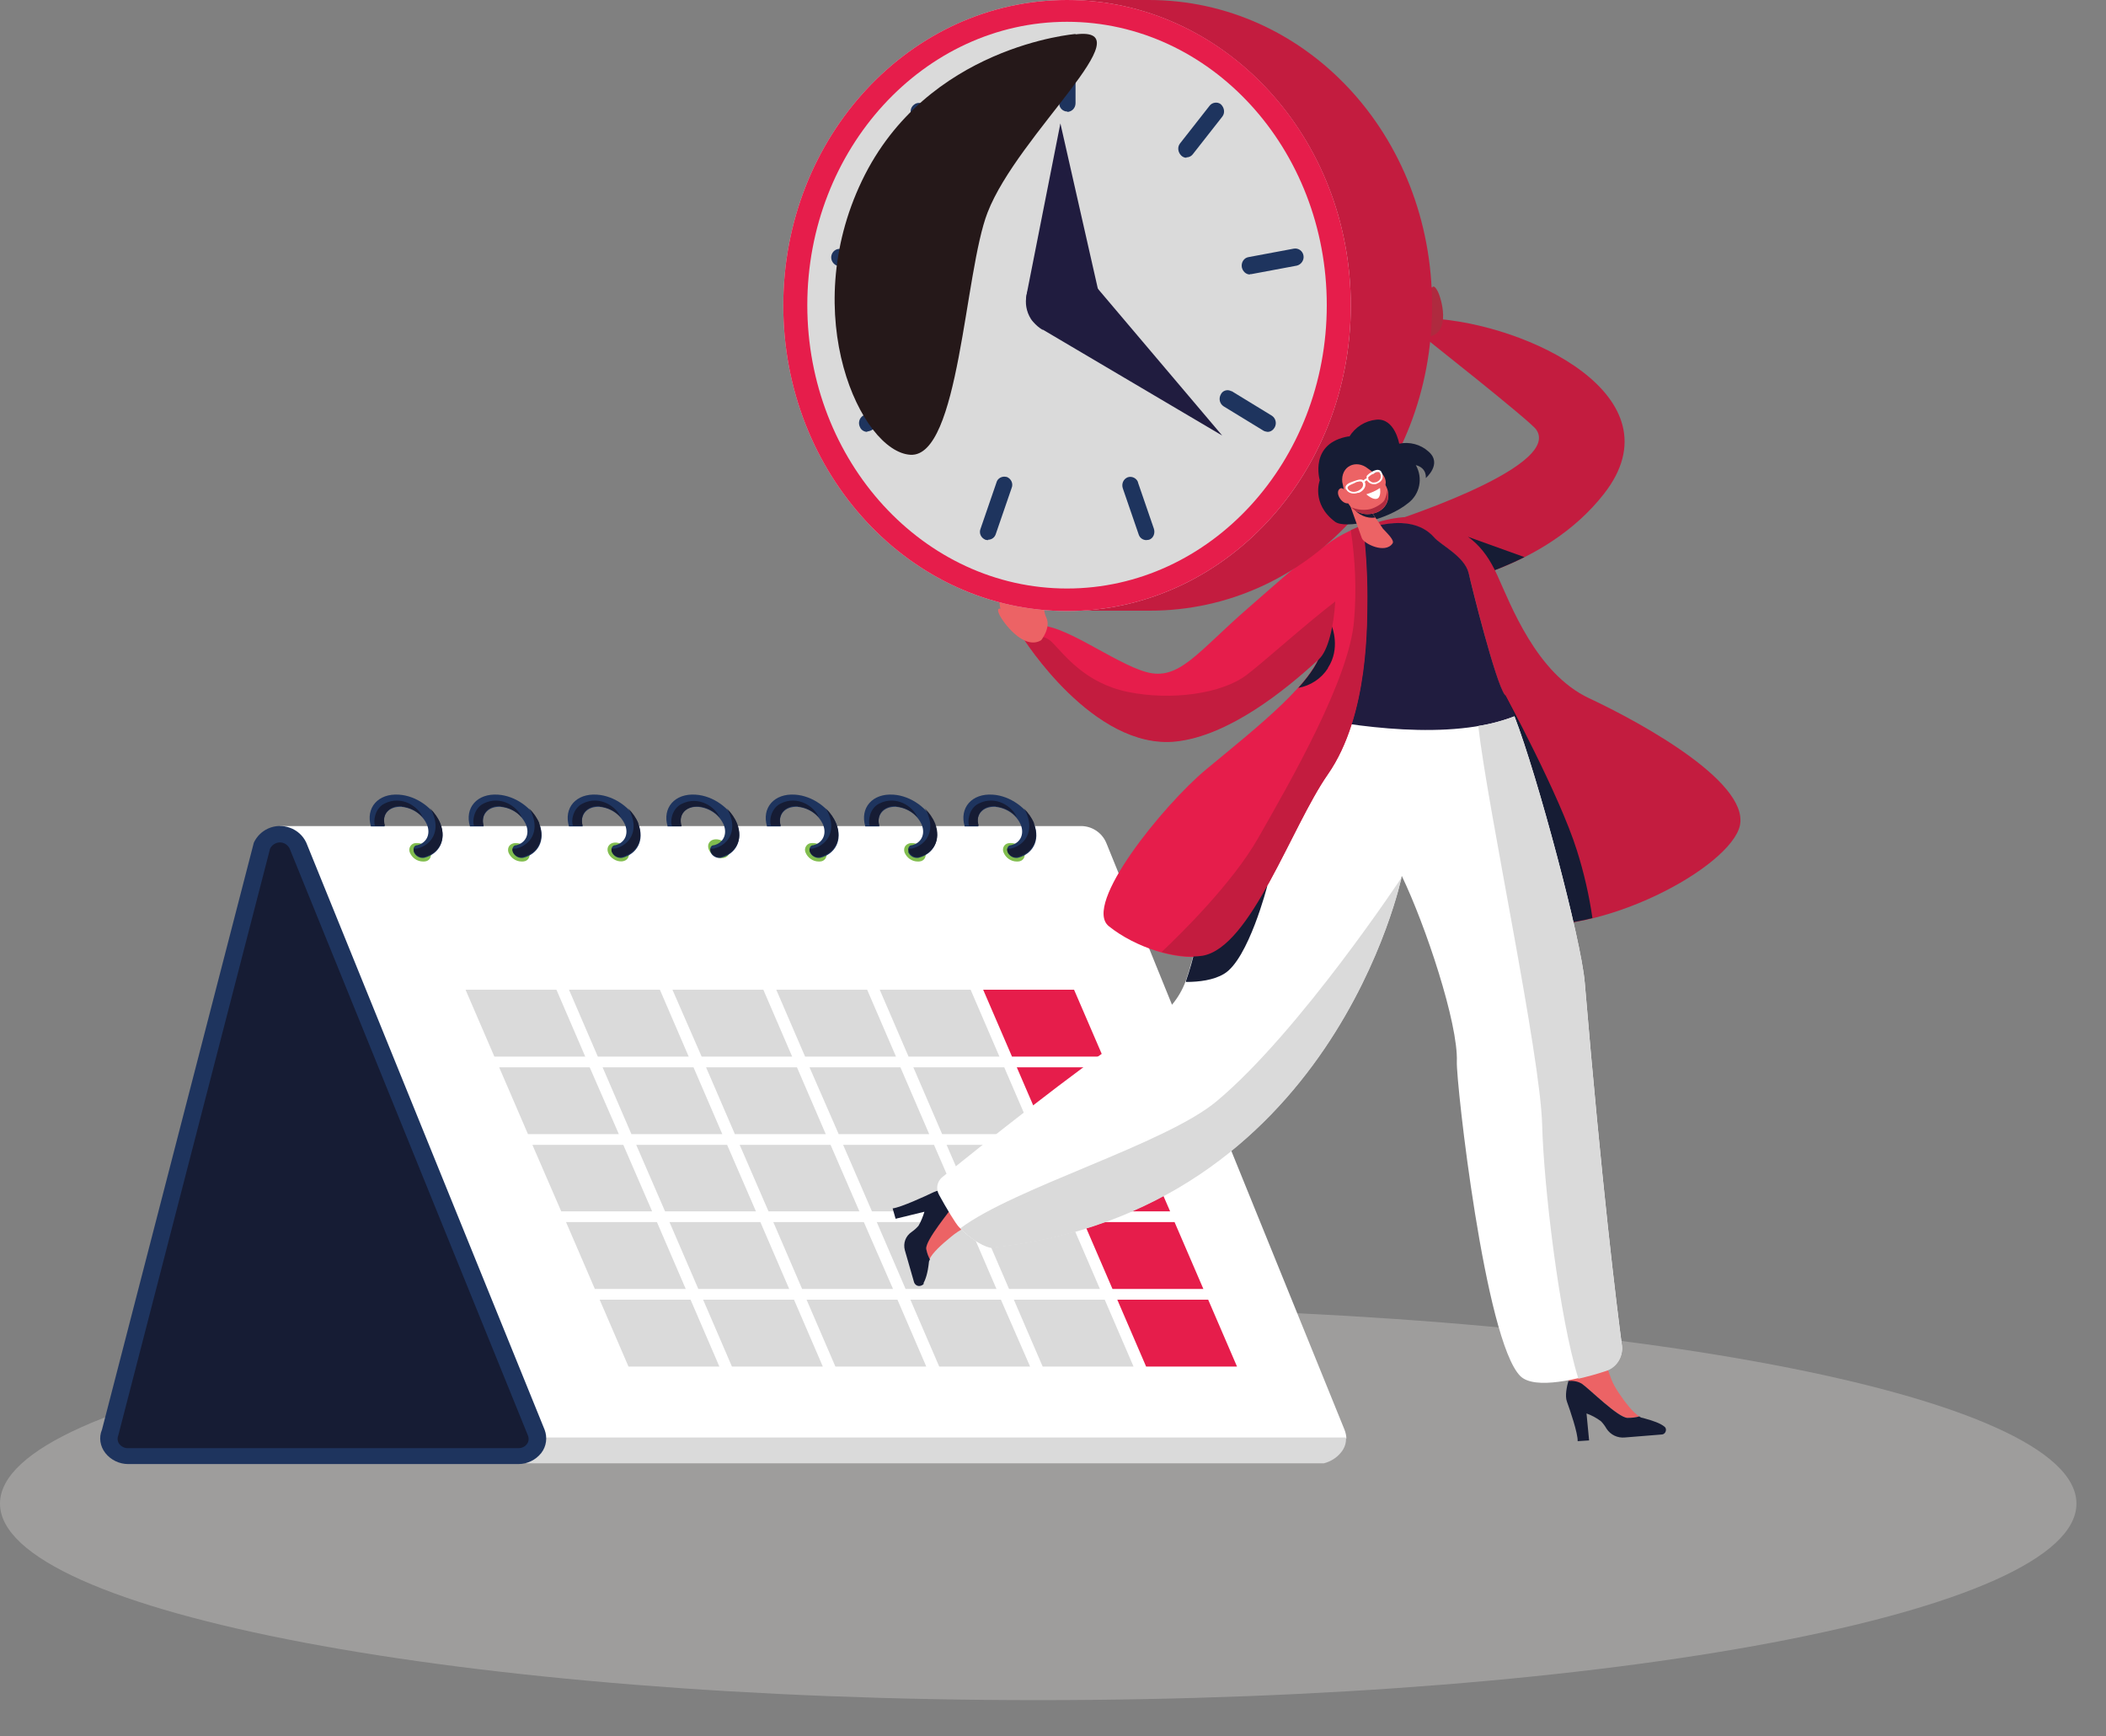 <svg width="57" height="47" viewBox="0 0 57 47" fill="none" xmlns="http://www.w3.org/2000/svg">
<rect x="0" y="0" width="57" height="47" fill="#808080" stroke="none"/>
<g clip-path="url(#clip0_939_2070)">
<path d="M28.1 46.02C43.619 46.02 56.2 43.638 56.2 40.7C56.2 37.762 43.619 35.38 28.1 35.38C12.581 35.38 0 37.762 0 40.7C0 43.638 12.581 46.02 28.1 46.02Z" fill="#9E9D9C"/>
<path d="M36.39 38.7L29.94 22.81C29.82 22.53 29.54 22.35 29.23 22.36H7.58L14.49 38.94H36.44C36.44 38.86 36.42 38.78 36.39 38.7Z" fill="white"/>
<path d="M14.48 38.93L14.21 39.48C14.19 39.53 14.21 39.59 14.26 39.61C14.27 39.61 14.29 39.61 14.31 39.61H35.83C36.02 39.56 36.18 39.46 36.3 39.31C36.39 39.2 36.44 39.06 36.43 38.91H14.48V38.93Z" fill="#DADADA"/>
<path d="M7.09 22.88C7.26 22.47 7.89 22.47 8.06 22.88L11.17 30.54L14.51 38.77C14.64 39.07 14.39 39.41 14.02 39.41H3.46C3.1 39.41 2.85 39.08 2.97 38.77L7.08 22.88H7.09Z" fill="#161C34"/>
<path d="M14.74 38.7L8.29 22.81C8.11 22.42 7.64 22.25 7.25 22.43C7.08 22.51 6.95 22.64 6.87 22.81L2.76 38.7C2.67 38.91 2.71 39.15 2.85 39.33C3 39.52 3.23 39.63 3.47 39.63H14.03C14.27 39.63 14.5 39.52 14.65 39.33C14.79 39.15 14.82 38.91 14.74 38.7ZM14.26 39.09C14.21 39.16 14.12 39.2 14.03 39.2H3.46C3.37 39.2 3.29 39.16 3.23 39.09C3.18 39.02 3.17 38.93 3.2 38.86L7.31 22.97C7.38 22.83 7.55 22.76 7.7 22.83C7.76 22.86 7.81 22.91 7.84 22.97L14.29 38.86C14.32 38.94 14.31 39.03 14.26 39.09Z" fill="#1E345E"/>
<path d="M11.65 23.07C11.69 23.17 11.64 23.28 11.54 23.31C11.51 23.32 11.48 23.32 11.45 23.32C11.29 23.32 11.15 23.22 11.09 23.07C11.05 22.97 11.11 22.86 11.2 22.83C11.23 22.82 11.26 22.82 11.29 22.82C11.45 22.82 11.59 22.92 11.65 23.07Z" fill="#81BD4E"/>
<path d="M11.2 23.04C11.18 22.97 11.2 22.9 11.27 22.88C11.27 22.88 11.28 22.88 11.29 22.88C11.54 22.82 11.66 22.59 11.56 22.33C11.44 22.05 11.17 21.87 10.87 21.84C10.52 21.82 10.32 22.06 10.41 22.37H10.04C9.89 21.87 10.23 21.47 10.8 21.51C11.27 21.54 11.75 21.88 11.92 22.31C12.09 22.75 11.88 23.12 11.48 23.22C11.36 23.24 11.24 23.17 11.2 23.06V23.04Z" fill="#1E345E"/>
<path d="M11.92 22.29C11.86 22.14 11.76 22 11.64 21.88C11.68 21.94 11.71 21.99 11.73 22.06C11.9 22.5 11.69 22.87 11.29 22.97C11.26 22.97 11.23 22.97 11.2 22.97C11.2 22.99 11.2 23.01 11.2 23.03C11.24 23.15 11.36 23.22 11.47 23.2C11.88 23.1 12.09 22.73 11.92 22.29Z" fill="#161C34"/>
<path d="M10.87 21.83C11.09 21.85 11.3 21.96 11.44 22.12C11.32 21.83 10.87 21.52 10.41 21.75C10.14 21.88 10.1 22.24 10.15 22.35H10.42C10.32 22.04 10.53 21.8 10.88 21.82L10.87 21.83Z" fill="#161C34"/>
<path d="M14.32 23.07C14.36 23.17 14.31 23.28 14.21 23.31C14.18 23.32 14.15 23.32 14.12 23.32C13.96 23.32 13.82 23.22 13.76 23.07C13.72 22.93 13.81 22.82 13.96 22.82C14.12 22.82 14.26 22.92 14.32 23.07Z" fill="#81BD4E"/>
<path d="M13.88 23.04C13.86 22.97 13.88 22.9 13.95 22.88C13.95 22.88 13.96 22.88 13.97 22.88C14.22 22.82 14.34 22.59 14.24 22.33C14.12 22.05 13.86 21.87 13.55 21.84C13.21 21.82 13 22.06 13.09 22.37H12.72C12.57 21.87 12.91 21.47 13.48 21.51C13.95 21.54 14.43 21.88 14.6 22.31C14.77 22.75 14.56 23.12 14.16 23.22C14.04 23.24 13.92 23.17 13.88 23.06V23.04Z" fill="#1E345E"/>
<path d="M14.6 22.29C14.54 22.14 14.44 22 14.32 21.88C14.36 21.94 14.39 21.99 14.41 22.06C14.58 22.5 14.37 22.87 13.97 22.97C13.94 22.97 13.91 22.97 13.87 22.97C13.87 22.99 13.87 23.01 13.87 23.03C13.91 23.15 14.03 23.22 14.14 23.2C14.55 23.1 14.76 22.73 14.59 22.29H14.6Z" fill="#161C34"/>
<path d="M13.55 21.83C13.77 21.85 13.98 21.96 14.12 22.12C14 21.83 13.55 21.52 13.09 21.75C12.82 21.88 12.78 22.24 12.83 22.35H13.09C13 22.04 13.21 21.8 13.55 21.82V21.83Z" fill="#161C34"/>
<path d="M16.995 23.227C17.063 23.119 17 22.958 16.855 22.867C16.709 22.776 16.537 22.79 16.47 22.898C16.402 23.005 16.465 23.166 16.61 23.257C16.755 23.348 16.928 23.334 16.995 23.227Z" fill="#81BD4E"/>
<path d="M16.56 23.04C16.54 22.97 16.56 22.9 16.63 22.88C16.63 22.88 16.64 22.88 16.65 22.88C16.9 22.82 17.02 22.59 16.92 22.33C16.8 22.05 16.53 21.87 16.23 21.84C15.89 21.82 15.68 22.06 15.77 22.37H15.4C15.25 21.87 15.59 21.47 16.16 21.51C16.63 21.54 17.11 21.88 17.28 22.31C17.45 22.75 17.24 23.12 16.84 23.22C16.72 23.24 16.6 23.17 16.56 23.06V23.04Z" fill="#1E345E"/>
<path d="M17.28 22.29C17.22 22.14 17.12 22 17 21.88C17.04 21.94 17.07 21.99 17.09 22.06C17.26 22.5 17.05 22.87 16.65 22.97C16.62 22.97 16.59 22.97 16.55 22.97C16.55 22.99 16.55 23.01 16.55 23.03C16.59 23.15 16.71 23.22 16.82 23.2C17.23 23.1 17.44 22.73 17.27 22.29H17.28Z" fill="#161C34"/>
<path d="M16.23 21.83C16.45 21.85 16.66 21.96 16.8 22.12C16.68 21.83 16.23 21.52 15.77 21.75C15.5 21.88 15.45 22.24 15.51 22.35H15.77C15.68 22.04 15.89 21.8 16.23 21.82V21.83Z" fill="#161C34"/>
<path d="M19.719 23.137C19.786 23.029 19.723 22.869 19.578 22.778C19.432 22.688 19.26 22.701 19.193 22.809C19.125 22.917 19.189 23.078 19.334 23.169C19.479 23.259 19.652 23.245 19.719 23.137Z" fill="#81BD4E"/>
<path d="M19.23 23.04C19.21 22.97 19.23 22.9 19.3 22.88H19.32C19.57 22.82 19.69 22.59 19.59 22.33C19.47 22.05 19.2 21.87 18.9 21.84C18.55 21.82 18.35 22.06 18.44 22.37H18.07C17.92 21.87 18.26 21.47 18.83 21.51C19.3 21.54 19.78 21.88 19.95 22.31C20.12 22.75 19.91 23.12 19.51 23.22C19.39 23.24 19.27 23.17 19.23 23.06V23.04Z" fill="#1E345E"/>
<path d="M19.95 22.29C19.89 22.14 19.79 22 19.67 21.88C19.71 21.94 19.73 21.99 19.76 22.06C19.93 22.5 19.72 22.87 19.32 22.97C19.29 22.97 19.26 22.97 19.23 22.97C19.23 22.99 19.23 23.01 19.23 23.03C19.27 23.15 19.39 23.22 19.5 23.2C19.91 23.1 20.12 22.73 19.95 22.29Z" fill="#161C34"/>
<path d="M18.91 21.83C19.13 21.85 19.34 21.96 19.48 22.13C19.36 21.84 18.91 21.53 18.45 21.76C18.18 21.89 18.13 22.25 18.19 22.36H18.45C18.35 22.05 18.56 21.81 18.91 21.83Z" fill="#161C34"/>
<path d="M22.36 23.07C22.4 23.17 22.34 23.28 22.25 23.31C22.22 23.32 22.19 23.32 22.16 23.32C22 23.32 21.86 23.22 21.8 23.07C21.76 22.97 21.82 22.86 21.91 22.83C21.94 22.82 21.97 22.82 22 22.82C22.16 22.82 22.3 22.92 22.36 23.07Z" fill="#81BD4E"/>
<path d="M21.92 23.04C21.9 22.97 21.92 22.9 21.99 22.88C21.99 22.88 22 22.88 22.01 22.88C22.26 22.82 22.38 22.59 22.28 22.33C22.16 22.05 21.89 21.87 21.59 21.84C21.24 21.82 21.04 22.06 21.13 22.37H20.76C20.61 21.87 20.95 21.47 21.52 21.51C21.99 21.54 22.47 21.88 22.64 22.31C22.81 22.75 22.6 23.12 22.2 23.22C22.08 23.24 21.96 23.17 21.92 23.06V23.04Z" fill="#1E345E"/>
<path d="M22.63 22.29C22.57 22.14 22.47 22 22.35 21.88C22.39 21.94 22.41 21.99 22.44 22.06C22.61 22.5 22.4 22.87 22 22.97C21.97 22.97 21.94 22.97 21.91 22.97C21.91 22.99 21.91 23.01 21.91 23.03C21.95 23.15 22.07 23.22 22.18 23.2C22.59 23.1 22.8 22.73 22.63 22.29Z" fill="#161C34"/>
<path d="M21.59 21.83C21.81 21.85 22.02 21.96 22.16 22.12C22.04 21.83 21.59 21.52 21.13 21.75C20.86 21.88 20.81 22.24 20.87 22.35H21.13C21.04 22.04 21.24 21.8 21.59 21.82V21.83Z" fill="#161C34"/>
<path d="M25.04 23.07C25.08 23.17 25.03 23.28 24.93 23.31C24.9 23.32 24.87 23.32 24.84 23.32C24.68 23.32 24.54 23.22 24.48 23.07C24.44 22.93 24.53 22.82 24.68 22.82C24.84 22.82 24.98 22.92 25.04 23.07Z" fill="#81BD4E"/>
<path d="M24.59 23.04C24.57 22.97 24.59 22.9 24.66 22.88C24.66 22.88 24.67 22.88 24.68 22.88C24.93 22.82 25.05 22.59 24.95 22.33C24.83 22.05 24.56 21.87 24.26 21.84C23.92 21.82 23.71 22.06 23.8 22.37H23.42C23.27 21.87 23.61 21.47 24.18 21.51C24.65 21.54 25.13 21.88 25.3 22.31C25.47 22.75 25.26 23.12 24.86 23.22C24.74 23.24 24.62 23.17 24.58 23.06L24.59 23.04Z" fill="#1E345E"/>
<path d="M25.31 22.29C25.25 22.14 25.15 22 25.03 21.88C25.07 21.94 25.1 21.99 25.12 22.06C25.29 22.5 25.08 22.87 24.68 22.97C24.65 22.97 24.62 22.97 24.59 22.97C24.59 22.99 24.59 23.01 24.59 23.03C24.63 23.15 24.75 23.22 24.86 23.2C25.27 23.1 25.48 22.73 25.31 22.29Z" fill="#161C34"/>
<path d="M24.26 21.83C24.48 21.85 24.69 21.96 24.83 22.12C24.71 21.83 24.26 21.52 23.8 21.75C23.53 21.88 23.49 22.24 23.54 22.35H23.8C23.71 22.04 23.92 21.8 24.26 21.82V21.83Z" fill="#161C34"/>
<path d="M27.72 23.07C27.76 23.17 27.71 23.28 27.61 23.31C27.58 23.32 27.55 23.32 27.52 23.32C27.36 23.32 27.22 23.22 27.16 23.07C27.12 22.97 27.17 22.86 27.27 22.83C27.3 22.82 27.33 22.82 27.36 22.82C27.52 22.82 27.66 22.92 27.72 23.07Z" fill="#81BD4E"/>
<path d="M27.27 23.04C27.25 22.97 27.27 22.9 27.34 22.88C27.34 22.88 27.35 22.88 27.36 22.88C27.61 22.82 27.73 22.59 27.63 22.33C27.51 22.05 27.24 21.87 26.94 21.84C26.6 21.82 26.39 22.06 26.48 22.37H26.11C25.96 21.87 26.3 21.47 26.87 21.51C27.34 21.54 27.82 21.88 27.99 22.31C28.16 22.75 27.95 23.12 27.55 23.22C27.43 23.24 27.31 23.17 27.27 23.06V23.04Z" fill="#1E345E"/>
<path d="M27.99 22.29C27.93 22.14 27.83 22 27.71 21.88C27.75 21.94 27.78 21.99 27.8 22.06C27.97 22.5 27.76 22.87 27.36 22.97C27.33 22.97 27.3 22.97 27.26 22.97C27.26 22.99 27.26 23.01 27.26 23.03C27.3 23.15 27.42 23.22 27.53 23.2C27.94 23.1 28.15 22.73 27.98 22.29H27.99Z" fill="#161C34"/>
<path d="M26.95 21.83C27.17 21.85 27.38 21.96 27.52 22.12C27.4 21.83 26.95 21.52 26.49 21.75C26.22 21.88 26.18 22.24 26.23 22.35H26.49C26.39 22.04 26.6 21.8 26.95 21.82V21.83Z" fill="#161C34"/>
<path d="M19.55 30.7L18.77 28.89H16.31L17.09 30.7H19.55Z" fill="#DADADA"/>
<path d="M15.4 26.79L16.18 28.6H18.64L17.86 26.79H15.4Z" fill="#DADADA"/>
<path d="M20.46 32.79L19.68 30.99H17.22L18 32.79H20.46Z" fill="#DADADA"/>
<path d="M18.2 26.79L18.99 28.6H21.44L20.66 26.79H18.2Z" fill="#DADADA"/>
<path d="M24.17 34.89L23.38 33.08H20.93L21.71 34.89H24.17Z" fill="#DADADA"/>
<path d="M26.97 34.89L26.19 33.08H23.73L24.51 34.89H26.97Z" fill="#DADADA"/>
<path d="M29.77 34.89L28.99 33.08H26.53L27.31 34.89H29.77Z" fill="#DADADA"/>
<path d="M21.36 34.89L20.58 33.08H18.12L18.9 34.89H21.36Z" fill="#DADADA"/>
<path d="M21.01 26.79L21.79 28.6H24.25L23.47 26.79H21.01Z" fill="#DADADA"/>
<path d="M23.81 26.79L24.59 28.6H27.05L26.27 26.79H23.81Z" fill="#DADADA"/>
<path d="M19.11 28.89L19.89 30.7H22.35L21.57 28.89H19.11Z" fill="#DADADA"/>
<path d="M25.15 30.7L24.37 28.89H21.91L22.7 30.7H25.15Z" fill="#DADADA"/>
<path d="M30.11 34.89H32.57L31.79 33.08H29.33L30.11 34.89Z" fill="#E61D4B"/>
<path d="M23.26 32.79L22.48 30.99H20.02L20.8 32.79H23.26Z" fill="#DADADA"/>
<path d="M29.21 32.79H31.67L30.89 30.99H28.43L29.21 32.79Z" fill="#E61D4B"/>
<path d="M24.72 28.89L25.5 30.7H27.96L27.18 28.89H24.72Z" fill="#DADADA"/>
<path d="M26.06 32.79L25.28 30.99H22.82L23.6 32.79H26.06Z" fill="#DADADA"/>
<path d="M28.86 32.79L28.08 30.99H25.62L26.4 32.79H28.86Z" fill="#DADADA"/>
<path d="M24.64 35.18L25.42 36.99H27.88L27.09 35.18H24.64Z" fill="#DADADA"/>
<path d="M17.78 33.08H15.32L16.1 34.89H18.56L17.78 33.08Z" fill="#DADADA"/>
<path d="M28.3 30.7H30.76L29.98 28.89H27.52L28.3 30.7Z" fill="#E61D4B"/>
<path d="M16.87 30.99H14.41L15.19 32.79H17.65L16.87 30.99Z" fill="#DADADA"/>
<path d="M19.03 35.18L19.81 36.99H22.27L21.49 35.18H19.03Z" fill="#DADADA"/>
<path d="M16.23 35.18L17.01 36.99H19.47L18.69 35.18H16.23Z" fill="#DADADA"/>
<path d="M32.7 35.18H30.24L31.02 36.99H33.48L32.7 35.18Z" fill="#E61D4B"/>
<path d="M21.83 35.18L22.61 36.99H25.07L24.29 35.18H21.83Z" fill="#DADADA"/>
<path d="M27.44 35.18L28.22 36.99H30.68L29.9 35.18H27.44Z" fill="#DADADA"/>
<path d="M15.96 28.89H13.51L14.29 30.7H16.75L15.96 28.89Z" fill="#DADADA"/>
<path d="M15.06 26.79H12.6L13.38 28.6H15.84L15.06 26.79Z" fill="#DADADA"/>
<path d="M27.39 28.6H29.85L29.07 26.79H26.61L27.39 28.6Z" fill="#E61D4B"/>
<path d="M42.82 37.46C43.01 37.59 43.8 38.38 44.05 38.38C44.16 38.38 44.26 38.37 44.37 38.34C44.2 38.24 44 37.98 43.81 37.7C43.73 37.58 43.66 37.46 43.61 37.33C43.46 36.92 43.35 36.49 43.1 36.59L42.49 37.29C42.49 37.29 42.47 37.33 42.46 37.4C42.59 37.38 42.71 37.4 42.82 37.47V37.46Z" fill="#EC6365"/>
<path d="M45.04 38.61C44.94 38.53 44.76 38.46 44.46 38.38C44.43 38.38 44.39 38.36 44.37 38.34C44.27 38.37 44.16 38.38 44.05 38.38C43.8 38.38 43.01 37.59 42.82 37.46C42.71 37.39 42.58 37.37 42.45 37.38C42.41 37.52 42.35 37.78 42.41 37.94C42.49 38.16 42.71 38.8 42.7 39.01L43.01 38.99L42.94 38.26C43.08 38.31 43.21 38.38 43.33 38.47C43.39 38.53 43.44 38.6 43.48 38.67C43.59 38.84 43.78 38.93 43.98 38.91L44.97 38.83C45.04 38.83 45.09 38.77 45.09 38.7C45.09 38.66 45.07 38.63 45.04 38.61Z" fill="#161C34"/>
<path d="M25.85 32.54C25.74 32.73 25.02 33.58 25.06 33.8C25.08 33.9 25.11 33.99 25.16 34.08C25.24 33.91 25.48 33.69 25.75 33.47C25.86 33.38 25.99 33.29 26.12 33.23C26.54 33.03 26.98 32.85 26.84 32.65L25.98 32.22C25.98 32.22 25.93 32.22 25.86 32.21C25.9 32.32 25.9 32.44 25.84 32.55L25.85 32.54Z" fill="#EC6365"/>
<path d="M24.99 34.74C25.05 34.64 25.11 34.46 25.14 34.18C25.14 34.15 25.15 34.12 25.17 34.09C25.12 34 25.09 33.91 25.07 33.81C25.03 33.58 25.75 32.74 25.86 32.55C25.91 32.44 25.92 32.32 25.88 32.21C25.72 32.2 25.43 32.19 25.27 32.27C25.04 32.38 24.39 32.68 24.16 32.71L24.24 32.99L25.02 32.8C24.98 32.93 24.93 33.06 24.86 33.18C24.8 33.25 24.74 33.3 24.67 33.35C24.51 33.46 24.44 33.65 24.49 33.84L24.74 34.71C24.77 34.79 24.85 34.83 24.93 34.8C24.96 34.79 24.99 34.77 25.01 34.74H24.99Z" fill="#161C34"/>
<path d="M39.05 15.82C39.05 15.82 41.8 15.43 43.41 13.37C45.48 10.73 41.34 8.76 38.73 8.62L38.36 8.98C38.36 8.98 41.44 11.41 41.58 11.63C42.31 12.68 37.36 14.22 37.36 14.22C37.36 14.22 38.69 15.47 39.04 15.82H39.05Z" fill="#C31C3F"/>
<path d="M41.26 15.08L39.73 14.53L40.03 15.58C40.45 15.45 40.86 15.28 41.26 15.08Z" fill="#161C34"/>
<path d="M37.1 14.2C37.1 14.2 37.94 13.86 38.65 14.05C39.68 14.33 40.15 14.75 40.52 15.56C40.89 16.37 41.58 18.23 43.01 18.9C44.44 19.57 47.52 21.26 47.06 22.45C46.6 23.64 43.02 25.48 40.8 24.96C38.58 24.44 37.23 15.73 37.11 14.2H37.1Z" fill="#C31C3F"/>
<path d="M43.1 24.85C43.01 24.23 42.87 23.62 42.68 23.02C42.21 21.52 40.74 18.81 40.74 18.81L41.27 22.15L41.45 25.04C42.01 25.05 42.56 24.99 43.1 24.85Z" fill="#161C34"/>
<path d="M33.42 21.44C34.19 19.77 35.6 19.26 36.23 18.26C37.06 16.94 34.38 15.86 35.13 15.31C36.57 14.26 38.11 13.76 38.82 14.56C38.98 14.74 39.64 15.07 39.75 15.52C39.84 15.88 40.48 18.49 40.73 18.82C41.1 19.31 32.71 22.98 33.42 21.44Z" fill="#EC6365"/>
<path d="M40.73 18.81C40.48 18.48 39.83 15.87 39.75 15.51C39.64 15.06 38.98 14.74 38.82 14.55C38.12 13.75 36.57 14.26 35.13 15.3C34.38 15.84 37.07 16.92 36.23 18.25C35.97 18.66 35.58 18.99 35.16 19.35C35.16 19.35 38.61 20.47 40.99 19.38C40.92 19.18 40.83 18.99 40.73 18.8V18.81Z" fill="#201C3F"/>
<path d="M42.89 26.58C42.8 25.46 41.62 21.02 40.99 19.39C39.27 20.07 36.61 19.66 35.16 19.36C34.55 19.88 33.87 20.46 33.42 21.44C32.71 22.98 32.62 25.04 32.09 26.56C31.92 27.02 31.6 27.41 31.17 27.65C30.93 27.79 30.68 27.94 30.54 28.03C29.31 28.82 26.41 31.13 25.52 31.85C25.36 31.97 25.32 32.18 25.42 32.35C25.59 32.66 25.86 33.12 25.96 33.22C26.47 33.74 26.83 33.77 26.83 33.77C36.07 32.79 37.94 23.71 37.94 23.71C38.58 25.04 39.47 27.7 39.43 28.74C39.41 29.3 40.19 36.3 41.15 37.25C41.54 37.63 42.74 37.33 43.44 37.1C43.74 37.02 43.93 36.73 43.9 36.43C43.75 35.3 43.36 32.15 42.89 26.57V26.58Z" fill="white"/>
<path d="M36.89 14.23C36.4 14.39 35.96 14.66 35.58 15.01C34.94 15.6 35.96 16.71 35.77 17.58C35.58 18.45 34.13 19.6 32.64 20.83C31.49 21.79 29.29 24.49 30.01 25.07C30.73 25.65 31.86 26 32.54 25.88C33.85 25.65 34.94 22.39 35.93 20.97C37.06 19.35 36.99 16.8 37 16.17C37 15.53 36.96 14.88 36.88 14.24L36.89 14.23Z" fill="#E61D4B"/>
<path d="M35.82 14.8C35.28 15.12 34.69 15.67 33.78 16.46C32.4 17.66 31.91 18.44 31.02 18.19C30.13 17.94 28.73 16.83 28.04 16.94C27.88 16.97 27.67 17.24 27.67 17.24C27.67 17.24 29.59 20.31 31.83 20.06C33.25 19.9 34.76 18.69 35.69 17.83C36.25 17.3 36.31 14.5 35.82 14.8Z" fill="#E61D4B"/>
<path d="M35.94 18.08C36.29 17.55 36.05 16.96 36.05 16.96L35.78 17.14C35.8 17.28 35.8 17.43 35.78 17.58C35.71 17.89 35.48 18.24 35.14 18.62C35.47 18.56 35.76 18.37 35.94 18.09V18.08Z" fill="#161C34"/>
<path d="M31.84 20.07C33.26 19.91 34.77 18.7 35.7 17.84C35.95 17.61 36.1 16.94 36.14 16.28C35.33 16.9 34.18 17.94 33.74 18.27C33.07 18.78 31.7 18.97 30.53 18.73C29.36 18.49 28.81 17.72 28.47 17.38C28.29 17.2 27.98 17.17 27.74 17.18C27.71 17.22 27.68 17.25 27.68 17.25C27.68 17.25 29.59 20.32 31.84 20.07Z" fill="#C31C3F"/>
<path d="M38.71 9.11C38.71 9.11 38.25 9.07 38.12 8.81C37.99 8.55 37.65 8.41 37.67 8.29C37.69 8.17 38.02 8.41 38.11 8.41C38.2 8.41 38.19 8.03 38.05 7.72C37.91 7.41 38.26 7.66 38.26 7.66C38.26 7.66 38.22 7.44 38.42 7.51C38.56 7.57 38.67 7.67 38.76 7.79C38.76 7.79 38.8 7.67 38.91 7.88C39.02 8.09 39.26 8.97 38.72 9.1L38.71 9.11Z" fill="#AF2A3F"/>
<path d="M28.18 17.33C28.18 17.33 28.45 16.99 28.32 16.72C28.19 16.45 28.31 16.14 28.2 16.07C28.09 16 28.07 16.39 28.01 16.45C27.95 16.51 27.65 16.25 27.48 15.95C27.31 15.65 27.3 16.05 27.3 16.05C27.3 16.05 27.15 15.87 27.08 16.06C27.04 16.2 27.04 16.34 27.08 16.48C27.08 16.48 26.95 16.43 27.05 16.64C27.15 16.85 27.71 17.61 28.18 17.33Z" fill="#EC6365"/>
<path d="M32.1 26.56V26.58C32.46 26.58 32.85 26.53 33.13 26.36C33.79 25.97 34.3 23.98 34.3 23.98L32.57 24.65C32.44 25.32 32.3 25.98 32.1 26.55V26.56Z" fill="#161C34"/>
<path d="M37.01 16.15C37.01 15.51 36.97 14.86 36.89 14.22C36.78 14.25 36.67 14.3 36.56 14.35C36.68 15.15 36.72 15.96 36.65 16.77C36.54 18.36 34.91 21.18 34.05 22.69C33.36 23.9 31.97 25.27 31.44 25.77C31.85 25.88 32.24 25.92 32.55 25.87C33.86 25.64 34.95 22.38 35.94 20.96C37.07 19.34 37 16.79 37.01 16.16V16.15Z" fill="#C31C3F"/>
<path d="M37.95 23.73C37.95 23.73 35.19 27.91 32.94 29.8C31.55 30.97 27.47 32.14 25.99 33.25C26.48 33.74 26.83 33.78 26.83 33.78C36.07 32.8 37.94 23.73 37.94 23.73H37.95Z" fill="#DADADA"/>
<path d="M42.89 26.58C42.8 25.46 41.62 21.02 40.99 19.39C40.67 19.51 40.34 19.6 40.01 19.65C40.27 21.93 41.69 28.53 41.74 30.46C41.78 32.07 42.2 35.66 42.72 37.32C42.98 37.26 43.23 37.19 43.44 37.12C43.74 37.04 43.93 36.75 43.9 36.45C43.75 35.31 43.36 32.17 42.89 26.58Z" fill="#DADADA"/>
<path d="M28.96 16.53L28.81 0H31.09C35.33 0 38.76 3.64 38.76 8.27C38.76 12.9 35.36 16.53 31.12 16.53H28.95H28.96Z" fill="#C31C3F"/>
<path d="M28.88 16.54C33.121 16.54 36.56 12.837 36.56 8.27C36.56 3.703 33.121 0 28.88 0C24.638 0 21.2 3.703 21.2 8.27C21.2 12.837 24.638 16.54 28.88 16.54Z" fill="#DADADA"/>
<path d="M28.88 0.59C32.76 0.59 35.91 4.03 35.91 8.26C35.91 12.49 32.76 15.93 28.88 15.93C25 15.93 21.85 12.49 21.85 8.26C21.85 4.03 25.01 0.59 28.88 0.59ZM28.88 0C24.64 0 21.2 3.7 21.2 8.27C21.2 12.84 24.64 16.54 28.88 16.54C33.12 16.54 36.56 12.84 36.56 8.27C36.56 3.7 33.13 0 28.88 0Z" fill="#E61D4B"/>
<path d="M28.22 8.92L33.08 11.79L29.54 7.61C29.18 7.21 28.59 7.14 28.15 7.45C27.76 7.71 27.65 8.23 27.9 8.63C27.92 8.66 27.94 8.69 27.97 8.72C28.04 8.8 28.12 8.87 28.22 8.93V8.92Z" fill="#201C3F"/>
<path d="M29.74 7.93L28.7 3.34L27.79 7.95C27.69 8.44 28.05 8.91 28.59 9C29.13 9.09 29.65 8.76 29.74 8.27C29.76 8.16 29.76 8.04 29.74 7.93Z" fill="#201C3F"/>
<path d="M28.89 3.02C28.76 3.02 28.66 2.91 28.67 2.79V1.46C28.66 1.34 28.75 1.23 28.87 1.22C28.99 1.21 29.1 1.3 29.11 1.42C29.11 1.43 29.11 1.44 29.11 1.46V2.79C29.11 2.92 29.02 3.02 28.89 3.03V3.02Z" fill="#1E345E"/>
<path d="M25.67 4.27C25.6 4.27 25.54 4.24 25.5 4.19L24.7 3.17C24.62 3.07 24.63 2.92 24.73 2.84C24.82 2.76 24.95 2.77 25.03 2.86C25.03 2.86 25.03 2.86 25.04 2.87L25.84 3.89C25.92 3.99 25.91 4.14 25.81 4.22C25.77 4.26 25.72 4.28 25.67 4.28V4.27Z" fill="#1E345E"/>
<path d="M23.95 7.43C23.95 7.43 23.92 7.43 23.91 7.43L22.68 7.2C22.56 7.17 22.48 7.05 22.5 6.93C22.52 6.81 22.63 6.72 22.75 6.74L23.98 6.97C24.1 7 24.18 7.12 24.16 7.24C24.14 7.35 24.05 7.43 23.94 7.44L23.95 7.43Z" fill="#1E345E"/>
<path d="M23.47 11.69C23.39 11.69 23.31 11.64 23.28 11.57C23.22 11.46 23.25 11.32 23.36 11.25L24.44 10.59C24.54 10.53 24.67 10.56 24.74 10.66C24.74 10.66 24.74 10.66 24.74 10.67C24.8 10.78 24.77 10.92 24.66 10.99L23.58 11.65C23.58 11.65 23.51 11.68 23.47 11.68V11.69Z" fill="#1E345E"/>
<path d="M26.75 14.62C26.75 14.62 26.7 14.62 26.67 14.61C26.55 14.56 26.49 14.43 26.54 14.31L26.97 13.06C27 12.94 27.13 12.88 27.24 12.91C27.24 12.91 27.24 12.91 27.25 12.91C27.37 12.96 27.43 13.09 27.38 13.21L26.95 14.46C26.92 14.55 26.84 14.61 26.74 14.61L26.75 14.62Z" fill="#1E345E"/>
<path d="M31.03 14.62C30.93 14.62 30.85 14.56 30.82 14.47L30.39 13.22C30.35 13.1 30.4 12.97 30.52 12.92C30.63 12.88 30.76 12.94 30.8 13.05C30.8 13.05 30.8 13.05 30.8 13.06L31.23 14.31C31.27 14.43 31.22 14.57 31.1 14.61C31.08 14.61 31.05 14.62 31.02 14.62H31.03Z" fill="#1E345E"/>
<path d="M34.31 11.69C34.31 11.69 34.23 11.68 34.2 11.66L33.12 11C33.01 10.93 32.98 10.79 33.04 10.68C33.09 10.57 33.22 10.53 33.33 10.59C33.33 10.59 33.33 10.59 33.34 10.59L34.42 11.25C34.53 11.32 34.56 11.46 34.5 11.57C34.46 11.64 34.39 11.69 34.31 11.69Z" fill="#1E345E"/>
<path d="M33.83 7.43C33.72 7.43 33.63 7.34 33.61 7.23C33.59 7.1 33.67 6.98 33.79 6.96L35.02 6.73C35.14 6.71 35.26 6.79 35.28 6.92C35.3 7.04 35.22 7.16 35.1 7.19L33.87 7.42C33.87 7.42 33.84 7.42 33.83 7.42V7.43Z" fill="#1E345E"/>
<path d="M32.11 4.27C32.06 4.27 32.01 4.25 31.97 4.21C31.88 4.12 31.86 3.98 31.94 3.88L32.74 2.86C32.81 2.77 32.95 2.75 33.04 2.82C33.04 2.82 33.04 2.82 33.05 2.83C33.14 2.92 33.16 3.06 33.08 3.16L32.28 4.18C32.24 4.23 32.18 4.26 32.11 4.26V4.27Z" fill="#1E345E"/>
<path d="M29.11 0.92C29.11 0.92 25.08 1.24 23.33 4.89C21.58 8.54 23.31 12.23 24.64 12.31C25.97 12.39 26.1 7.36 26.73 5.75C27.55 3.63 31.05 0.69 29.11 0.93V0.92Z" fill="#251819"/>
<path d="M36.52 11.82C36.68 11.56 36.95 11.39 37.25 11.36C37.75 11.31 37.87 12.01 37.87 12.01C38.15 11.95 38.45 12.03 38.66 12.22C39.05 12.55 38.59 12.94 38.59 12.94C38.59 12.94 38.63 12.67 38.32 12.59C38.52 12.94 38.43 13.38 38.11 13.62C37.55 14.08 36.4 14.33 36.13 14.12C35.48 13.63 35.72 13 35.72 13C35.72 13 35.42 11.99 36.51 11.81L36.52 11.82Z" fill="#161C34"/>
<path d="M36.52 13.62L36.86 14.57C36.92 14.72 37.49 15 37.69 14.71C37.75 14.63 37.56 14.45 37.43 14.31L36.92 13.56L36.52 13.62Z" fill="#EC6365"/>
<path d="M37.22 14.01C36.99 14.04 36.77 13.94 36.63 13.76L36.99 13.67L37.22 14.01Z" fill="#161C34"/>
<path d="M36.33 13.05L36.41 13.43C36.48 13.75 36.79 13.96 37.11 13.91C37.41 13.87 37.64 13.63 37.56 13.28C37.48 12.97 37.16 12.79 37.02 12.68C36.71 12.43 36.28 12.61 36.33 13.06V13.05Z" fill="#EC6365"/>
<path d="M36.47 13.39C36.47 13.39 36.43 13.34 36.41 13.3C36.38 13.24 36.31 13.17 36.24 13.25C36.14 13.38 36.34 13.67 36.51 13.62C36.63 13.58 36.53 13.45 36.47 13.38V13.39Z" fill="#EC6365"/>
<path d="M37.26 13.02C37.26 13.02 37.24 12.95 37.23 12.92C37.2 12.86 37.18 12.77 37.29 12.77C37.46 12.77 37.59 13.11 37.44 13.19C37.33 13.25 37.28 13.1 37.26 13.01V13.02Z" fill="#EC6365"/>
<path d="M36.98 13.38C37.11 13.34 37.23 13.29 37.35 13.21C37.35 13.21 37.38 13.37 37.32 13.46C37.26 13.55 37.12 13.5 36.98 13.38Z" fill="white"/>
<path d="M37.09 13.78C37.21 13.75 37.41 13.64 37.47 13.54C37.51 13.45 37.54 13.36 37.55 13.26C37.55 13.26 37.55 13.27 37.55 13.28C37.63 13.63 37.41 13.87 37.1 13.91C36.9 13.94 36.71 13.87 36.57 13.73C36.73 13.8 36.92 13.82 37.09 13.78Z" fill="#AF2A3F"/>
<path d="M36.43 13.25C36.37 13.13 36.51 13.07 36.63 13.03C36.75 12.99 36.88 12.93 36.94 13.05C36.99 13.15 36.92 13.28 36.78 13.34H36.75C36.62 13.39 36.48 13.34 36.44 13.25H36.43ZM36.65 13.08C36.51 13.14 36.45 13.17 36.48 13.23C36.52 13.31 36.64 13.34 36.75 13.29C36.86 13.24 36.92 13.15 36.88 13.07C36.86 13.03 36.82 13.02 36.75 13.04C36.72 13.04 36.69 13.06 36.65 13.08Z" fill="white"/>
<path d="M37.15 13.1C37.09 13.1 37.04 13.06 37 13.01C37 13.01 36.97 12.91 37 12.87C37.04 12.83 37.08 12.8 37.12 12.78C37.16 12.75 37.21 12.73 37.26 12.72C37.31 12.71 37.37 12.73 37.39 12.78C37.42 12.83 37.43 12.88 37.42 12.94C37.4 13 37.37 13.04 37.31 13.07C37.29 13.08 37.27 13.09 37.25 13.1C37.21 13.11 37.17 13.11 37.13 13.1H37.15ZM37.15 12.83C37.15 12.83 37.07 12.88 37.04 12.91C37.03 12.93 37.02 12.95 37.04 12.99C37.04 12.99 37.11 13.05 37.15 13.06C37.2 13.06 37.25 13.06 37.29 13.03C37.33 13.01 37.36 12.97 37.37 12.93C37.38 12.89 37.37 12.85 37.35 12.81C37.34 12.78 37.3 12.77 37.27 12.78H37.25C37.25 12.78 37.18 12.82 37.15 12.84V12.83Z" fill="white"/>
<path d="M36.93 13.05C36.93 13.05 36.98 12.99 37.02 13L37.04 12.95C36.98 12.94 36.92 12.97 36.89 13.03L36.94 13.05H36.93Z" fill="white"/>
</g>
<defs>
<clipPath id="clip0_939_2070">
<rect width="56.19" height="46.02" fill="white"/>
</clipPath>
</defs>
</svg>
